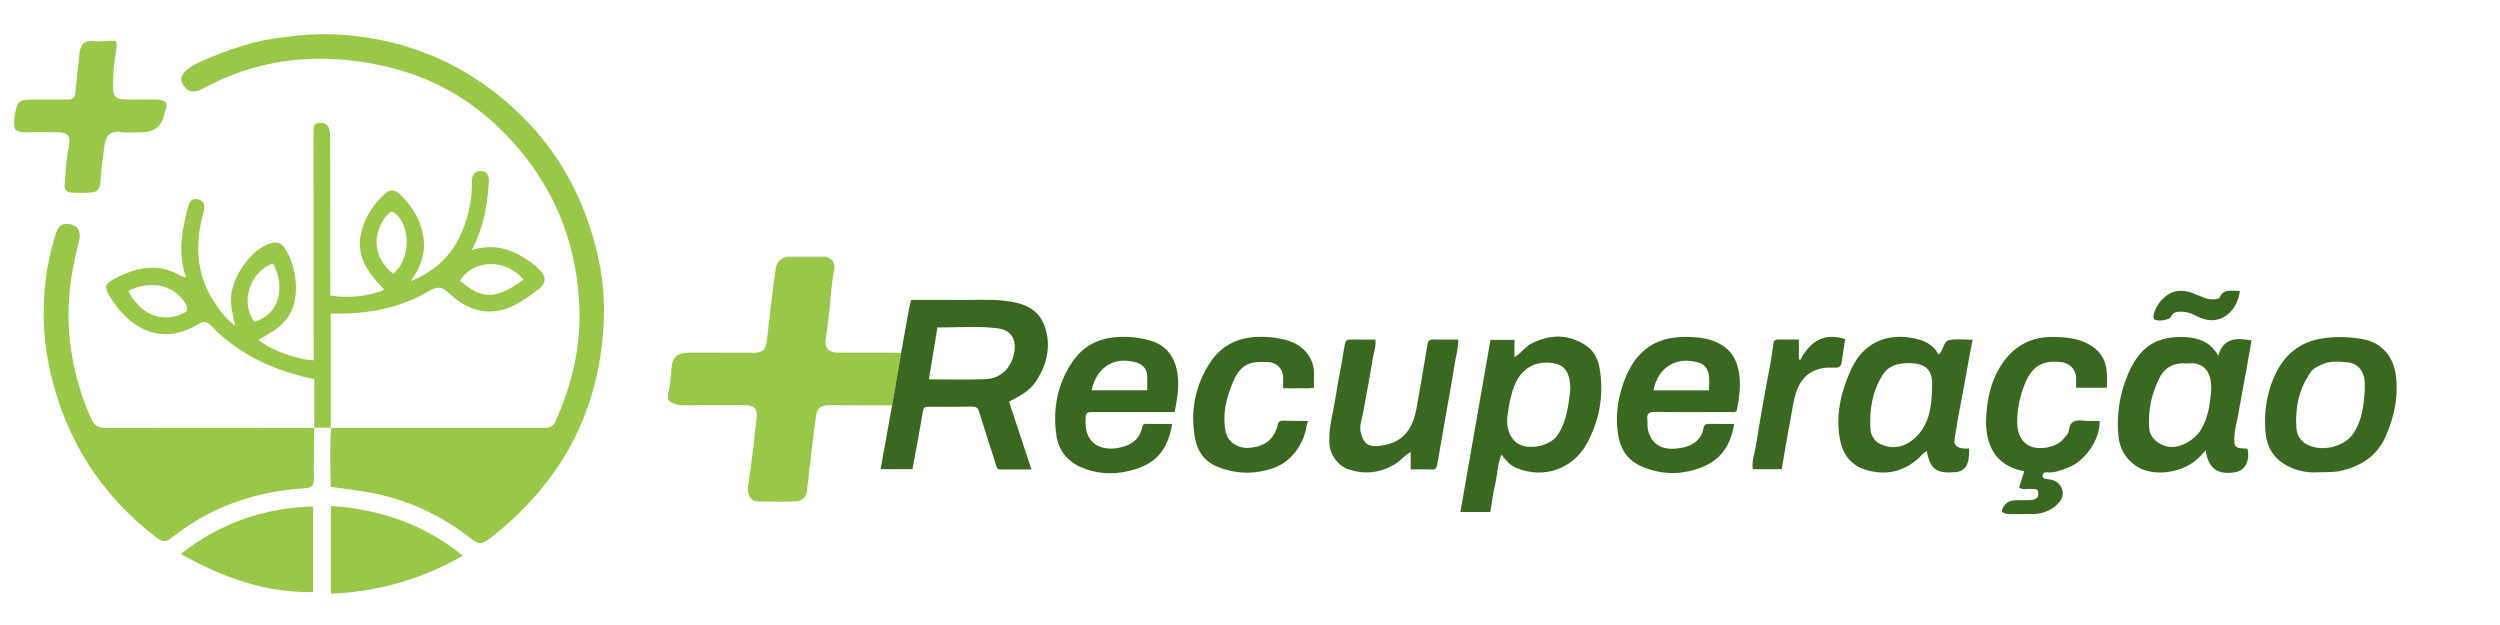 <?xml version="1.0" encoding="UTF-8"?>
<svg id="Layer_1" data-name="Layer 1" xmlns="http://www.w3.org/2000/svg" viewBox="0 0 1024 256">
  <defs>
    <style>
      .cls-1 {
        fill: #dde5d9;
      }

      .cls-2 {
        fill: #99c849;
      }

      .cls-3 {
        fill: #547d3e;
      }

      .cls-4 {
        fill: #99c848;
      }

      .cls-5 {
        fill: #3a6821;
      }
    </style>
  </defs>
  <g id="logo-recuperacao">
    <path class="cls-4" d="m365.41,166.01c-8.12-.02-16.25.08-24.37-.11-6.14-.15-6.47,1.84-7.1,6.53-1.29,9.66-2.29,19.37-3.48,29.05-.34,2.76-2.57,3.8-4.89,3.89-5.15.21-10.32.13-15.48.01-2.5-.06-4.11-2.81-3.71-5.67,1.07-7.71,2.17-15.41,2.91-23.16.18-1.86.38-3.73.62-5.59.42-3.17-1.03-4.99-4.3-5-8.41-.04-16.82-.1-25.23.03-2.61.04-4.88-.36-6.74-2.27v-2.86c.9-2.37.89-4.89,1.18-7.35.22-1.86.12-3.84.76-5.54,1.08-2.85,3.67-3.52,6.53-3.51,8.97.03,17.93,0,26.9.02,2.33,0,4.26-.75,4.73-3.14.62-3.12.89-6.31,1.25-9.48.83-7.25,1.65-14.5,2.73-21.73.4-2.65,1.7-4.08,4.1-4.81l16.71-.03c2.73.96,3.66,2.5,3.07,5.63-1.01,5.33-1.28,10.79-1.9,16.19-.43,3.73-.73,7.48-1.42,11.16-.72,3.79.86,6.14,4.72,6.17,7.74.05,15.48,0,23.22.02.95,0,1.9.11,2.85.17-.16,1.02-.31,2.04-.48,3.06-1.05,6.1-2.11,12.19-3.17,18.29Z"/>
    <path class="cls-1" d="m321.81,105.33c0-.15.01-.3.03-.45h16.64c.03.14.04.28.04.42-5.57.01-11.14.02-16.71.03Z"/>
    <path class="cls-5" d="m365.41,166.01c1.06-6.1,2.12-12.19,3.17-18.29.18-1.02.32-2.04.48-3.06,1.1-6.12,2.2-12.24,3.32-18.36.2-1.09.5-2.16.8-3.44,6.72,0,13.3-.05,19.88.01,6.11.06,12.24-.34,18.33.3,7.14.75,13.81,2.97,16.43,10.23,2.89,7.99,1.16,15.81-3.55,22.89-2.7,4.07-6.96,6.13-10.98,8.22,3.04,9.18,6.05,18.27,9.2,27.78-4.49,0-8.65,0-12.81,0-1.44,0-1.47-1.11-1.78-2.07-2.28-7.17-4.64-14.31-6.83-21.5-.49-1.62-1.16-2.21-2.9-2.17-5.93.11-11.85.07-17.78.03-1.43,0-2.11.25-2.39,1.97-1.27,7.85-2.8,15.65-4.25,23.62h-13.06c1.59-8.83,3.15-17.49,4.7-26.14Zm18.5-31.42c-1.14,6.85-2.27,13.7-3.45,20.79,7.79,0,15.5.26,23.19-.08,6.16-.27,10.34-4.34,11.67-10.34,1.29-5.81-1.01-9.8-6.9-10.52-7.96-.97-16.01-.29-24.02-.3-.41-.11-.55.06-.5.45Z"/>
    <path class="cls-5" d="m614.96,186.28c-1.67,4.02-1.57,8.06-2.5,11.88-.92,3.77-1.37,7.65-2.04,11.55h-12.25c4.13-23.57,8.23-46.98,12.34-70.5h9.81v7.1c2.89-1.73,4.4-4.32,7.08-5.66,7.77-3.89,15.31-3.84,22.47,1.05,3.08,2.11,4.74,5.58,5.35,9.25,1.81,10.75.01,21.01-5.15,30.58-5.66,10.48-17.69,14.84-28.98,10.15-2.6-1.08-4.24-3.15-6.12-5.41Zm28.25-26.52c0-6.71-2-9.87-6.22-10.83-7.5-1.71-13.9,1.8-16.69,9.05-1.55,4.03-2.37,8.23-2.85,12.46-.44,3.91.28,7.86,3.37,10.59,4.24,3.74,13.94,1.98,17.14-2.8,3.93-5.88,4.48-12.68,5.24-18.47Z"/>
    <path class="cls-5" d="m794,145.21c2.26-1.86,1.98-5.37,4.24-5.88,3.06-.68,6.39-.17,9.75-.17-1.85,9.26-3.3,18.31-5.09,27.3-.91,4.54-1.62,9.15-2.35,13.73-.33,2.06,1.23,3.21,3.23,3.48.92.12,1.86.02,2.79.02.13,6.69-1.47,9.34-5.72,9.71-7.65.67-10.31-1.25-11.62-8.58-1.5.55-2.28,1.88-3.34,2.83-6.43,5.74-13.75,7.26-21.94,4.7-6.39-2-9.44-7.03-10.44-13.06-1.66-10.03.74-19.57,5.03-28.65,5.54-11.73,16.95-14.73,27.84-11.46,3.16.95,5.9,2.74,7.61,6.02Zm-2.64,13.55c.42-6.35-1.57-10.64-11.47-9.94-3.84.27-6.85,1.61-8.88,4.94-4.17,6.81-5.39,14.34-4.87,22.1.19,2.86,1.95,5.37,5.07,6.47,4.92,1.74,9.28.54,12.98-2.78,5.75-5.17,7.03-12.11,7.18-20.79Z"/>
    <path class="cls-5" d="m908.59,145.69c2.15-7.43,7.51-7.33,13.65-6.27-.6,3.42-1.21,6.94-1.85,10.45-1.3,7.2-2.62,14.39-3.94,21.59-.4,2.18-1.03,4.35-1.18,6.55-.35,5.35-.06,5.58,5.28,5.76,1.19,4.78-.91,8.92-4.9,9.64-7.19,1.29-11.27-1.54-12.19-9.06-1.63,1.99-3.12,3.55-4.88,4.85-6.37,4.7-17.39,6.17-23.99,1.44-4.27-3.05-6.47-7.32-6.91-12.25-.76-8.69.53-17.17,3.99-25.25,4.73-11.03,11.64-15.69,23.58-15.05,5.43.29,10.39,2.17,13.33,7.61Zm-12.8,3.19c-4.82-.44-8.87,1.26-11.17,5.74-3.3,6.41-4.79,13.32-4.36,20.54.22,3.74,2.99,6.23,6.45,7.46,5.32,1.89,12.23-2.27,14.81-6.61,2.8-4.71,3.6-9.78,4.1-15.16.74-7.9-2.52-12.88-9.83-11.98Z"/>
    <path class="cls-5" d="m710.33,173.63c-1.32,8.12-4.99,14.18-12.32,17.34-8.59,3.71-17.43,3.75-25.95-.08-5.66-2.54-8.56-7.31-9.4-13.61-1.12-8.33.33-16.17,3.62-23.71,4.4-10.06,12.08-15.43,23.22-15.56,5.85-.07,11.55.39,16.63,3.91,3.5,2.42,5.12,5.76,5.97,9.69,1.22,5.64.32,11.17-.76,16.75-.9.72-2,.37-3,.38-10.14.03-20.28.1-30.41-.04-2.59-.03-3.48.82-3.17,3.28.17,1.4-.08,2.89.27,4.23,1.96,7.45,7.77,8.36,14,7.17,4.33-.83,7.95-3.26,8.78-8.24.17-1.03.88-1.54,2.04-1.53,3.43.05,6.86.02,10.49.02Zm-10.31-13.76c0-2.1.18-4.1-.05-6.06-.29-2.49-1.72-4.51-4.1-5.25-8.71-2.71-16.7,1.41-18.6,11.31h22.75Z"/>
    <path class="cls-5" d="m481.14,168.75c-10.85,0-21.54,0-32.23,0-4.26,0-4.22,0-4.27,4.13-.1,9.48,7.15,12.14,14.55,10.35,4.28-1.04,7.48-3.27,8.56-7.86.18-.77.43-1.81,1.82-1.77,3.5.1,7,.03,10.55.03-2.08,12.86-8.86,17.43-18.91,19.53-6.12,1.28-12.79.82-18.88-2-5.59-2.59-8.83-7.08-9.65-12.92-1.52-10.85.41-21.1,6.75-30.29,4.34-6.29,10.56-9.39,18.05-9.89,4.68-.31,9.3.13,13.91,1.52,7.88,2.39,10.59,8.66,11.12,15.41.36,4.53-.42,8.97-1.37,13.76Zm-33.99-8.91h22.75c0-1.88-.04-3.67,0-5.45.09-3-1.69-5.01-4.16-5.8-8.57-2.75-16.45,1.11-18.6,11.25Z"/>
    <path class="cls-5" d="m949.16,193.45c-3.7.26-8.39-.46-12.69-2.86-5.45-3.05-8.12-7.85-8.56-13.95-.55-7.58.42-14.92,3.44-21.96,3.94-9.2,10.49-14.85,20.76-16.2,5.63-.74,11.08-.51,16.54.65,7.06,1.5,11.65,7.07,12.64,14.27,1.22,8.91-.56,17.21-4.1,25.29-3.53,8.05-10.03,12.23-18.36,14.16-2.83.66-5.66.51-9.67.6Zm19.44-33.69c0-.95,0-1.9,0-2.85-.04-4.48-2.62-8.07-6.97-8.48-3.48-.33-7.1-.76-10.6.87-1.74.81-3.47,1.55-4.54,3.08-4.81,6.87-6.48,14.67-5.89,22.87.17,2.33,1.14,4.7,3.56,6.32,5.92,3.96,16.12,1.71,19.91-4.21,3.47-5.41,4.2-11.44,4.53-17.6Z"/>
    <path class="cls-5" d="m860.04,172.86c.01,7.48-6.23,16.34-13.39,18.84-2.62.92-5.23,2.09-8.15,1.74-.94-.11-1.68.18-1.83,1.3-.17,1.32,1.02,1.28,1.67,1.45.88.24,1.79.22,2.72.56,3.87,1.46,5.09,5.92,2.35,9.02-2.76,3.12-6.3,4.64-10.43,4.76-3.25.09-6.5-.02-9.75.04-1.18.02-2.23-.19-3.16-.91-.03-.18-.14-.38-.09-.54q1.25-4.24,5.92-4.24c2.01,0,4.02.07,6.02-.09,1.69-.14,3.2-.7,2.98-2.92-.2-2.12-1.82-1.44-3.04-1.6-1.56-.2-3.22.49-4.84-.56.7-2.2,1.39-4.38,2.12-6.67-7.32-1.43-12.51-5.18-14.66-12.62-1.18-4.11-1.14-8.27-.74-12.34.69-7.08,2.56-13.95,6.83-19.83,4.72-6.51,11.17-10.12,19.37-10.22,5.86-.07,11.58.35,16.75,3.65,4.28,2.73,6.08,6.65,6.29,11.49.08,1.8.01,3.61.01,5.64h-12.61c0-1.31.03-2.7,0-4.09-.08-3.57-2.86-6.1-6.44-6.46-9.42-.96-12.77,3.83-15.22,10.69-1.68,4.69-2.55,9.54-2.46,14.55.08,4.71,2.28,8.31,5.99,9.53,4.22,1.38,10.52-.13,12.89-3.23.84-1.1,2.15-2.05,2.28-3.49.36-3.75,2.58-4.41,5.83-4.02,2.07.25,4.2.09,6.3.12.16.15.33.31.49.46Z"/>
    <path class="cls-5" d="m563.37,139.09c.32,2.99-.78,5.56-1.17,8.18-1.11,7.33-2.61,14.6-3.91,21.91-.45,2.56-1.53,5.32-.98,7.68,1.33,5.76,3.93,6.81,10.84,5.2,7.37-1.71,10.67-7.44,11.96-14.37,1.66-8.85,3.06-17.75,4.58-26.63.24-1.39.89-2.08,2.48-2.02,3.24.13,6.49.04,10.09.04.19,3.34-.87,6.44-1.35,9.57-1.1,7.15-2.46,14.25-3.7,21.38-1.2,6.88-2.35,13.76-3.61,20.62-.18.96-.74,1.76-2.16,1.67-2.75-.17-5.52-.05-8.62-.05v-7.14c-2.79,1.58-4.39,3.82-6.77,5.19-6.02,3.46-12.14,4.08-18.63,1.96-4.43-1.45-7.74-6.2-7.93-10.8-.27-6.44,1.6-12.57,2.57-18.82,1.09-7.07,2.61-14.07,3.69-21.14.28-1.8.7-2.51,2.55-2.46,3.32.1,6.65.03,10.08.03Z"/>
    <path class="cls-5" d="m535.34,173.47c-.95,7.86-5.97,15.63-14.01,18.34-7.73,2.6-15.27,2.37-22.75-.66-5.12-2.08-8.09-6.26-9.05-11.38-2.12-11.26-.04-22.01,6.33-31.55,4.4-6.59,11.01-9.95,19.1-10.23,4.56-.16,9.03.31,13.34,1.78,5.92,2.01,10.23,7.34,9.9,13.79-.09,1.7-.01,3.41-.01,5.21-2.18.53-4.27.2-6.34.26-1.99.06-3.98.01-6.29.01,0-1.7.06-3.19-.01-4.68-.18-3.45-2.66-5.87-6.12-6.06-8.42-.46-11.69,1.36-14.8,9.16-2.46,6.16-4,12.53-2.61,19.34.79,3.85,4.55,7.34,10.62,6.55,6.01-.78,9.46-3.86,10.78-9.63.21-.93.95-1.47,2.13-1.43,3.24.12,6.49.1,9.74.14.02.35.03.7.05,1.04Z"/>
    <path class="cls-5" d="m736.82,139.09v7.89c.16.19.32.39.49.58,4.03-7.49,9.58-11.58,18.45-8.64-.49,3.24-.93,6.54-1.49,9.82-.24,1.4-1.18,1.91-2.67,1.87-1.69-.04-3.38-.12-5.11.19-8.24,1.49-10.76,8.08-11.99,14.63-1.66,8.9-3.16,17.83-4.72,26.75h-11.83c-.49-3.37.77-6.44,1.26-9.59,1.16-7.43,2.44-14.84,3.79-22.24,1.2-6.58,2.64-13.11,3.43-19.76.14-1.21.89-1.53,1.99-1.52,2.66.03,5.33,0,8.41,0Z"/>
    <path class="cls-5" d="m917.48,119.14c-1.23,8.42-6.84,12.29-12.09,12-2.27-.12-4.33-.97-6.32-2.01-1.86-.97-3.79-1.51-5.94-1.46-1.73.04-3.05.2-3.87,2.06-.62,1.41-5.57,2.05-6.74,1.09-.35-.29-.54-.6-.46-1.19.6-4.56,4.65-9.32,9.14-10.29,3.36-.73,6.5.43,9.51,1.74,1.9.83,3.75,1.61,5.9,1.56,1.02-.02,2.32-.26,2.59-.86,1.8-3.97,5.18-2.34,8.28-2.66Z"/>
    <path class="cls-3" d="m535.34,173.47c-.02-.35-.03-.7-.05-1.04.98.31.48.68.05,1.04Z"/>
    <path class="cls-3" d="m860.04,172.86c-.16-.15-.33-.31-.49-.46.41-.1.55.07.49.46Z"/>
    <path class="cls-1" d="m384.41,134.14c-.17.15-.33.3-.5.45-.06-.39.09-.57.5-.45Z"/>
  </g>
  <g>
    <path class="cls-2" d="m157.64,16.72c19.86,4.44,37.08,13.47,52.21,27.13,18.93,17.09,30.22,38.27,35.46,62.91,2.15,10.12,2.53,20.51,1.63,30.72-2.06,23.24-10.02,44.32-25.02,62.52-6.39,7.76-13.57,14.63-21.54,20.74-2.56,1.96-4.14,2.48-7.14.11-12.46-9.85-26.57-16.42-42.3-19.2-4.94-.87-9.94-1.44-15.42-2.23-.3-7.91-.41-16.05.05-24.21l-.05.06c28.94-.01,57.87-.04,86.81,0,2.37,0,4.06-.12,5.27-2.83,6.45-14.41,10.17-29.55,9.74-45.2-.67-24.78-8.58-47.07-24.89-66.33-14.19-16.75-31.77-28.17-52.75-33.28-25.46-6.2-50.7-4.77-74.56,7.58-1.84.95-3.56,2.19-5.86,2.21-2.4.02-3.52-1.27-4.51-3.13-1.06-1.98-.4-3.37.98-4.9,2.07-2.27,4.82-3.41,7.46-4.58,10.77-4.76,21.85-8.5,33.69-9.65,1.69-.16,7.68-1.15,16.68-1.15s19.24,1.65,24.05,2.72Z"/>
    <path class="cls-2" d="m6.13,46.72c1.17-6.26,2.3-5.94,9.56-5.94,3.97,0,7.94,0,11.91,0,1.74,0,3.01-.46,3.21-2.53.52-5.28,1.18-10.55,1.69-15.83.36-3.68,1.52-6.11,5.98-5.55,2.9.37,8.36-.57,9.01.07,1.09,1.07-.91,7.07-1.12,14.81s-.54,9.03,7.02,9.03c3.69,0,7.38-.11,11.06.04,2.74.11,4.89.97,3.23,4.45-.12.25-.18.54-.22.81q-1.32,8.09-9.41,8.09c-2.84,0-5.72.34-8.5-.07-4.72-.7-6.28,1.88-6.78,5.78-.64,4.98-1.39,9.97-1.66,14.98-.13,2.33-1.18,3.66-3.03,3.88-3.06.37-6.21.31-9.3.09-1.78-.13-2.48-1.56-2.29-3.39.46-4.46.51-9,1.36-13.39,1.31-6.81.7-7.88-5.94-7.89-3.54,0-7.09-.04-10.63.01-1.9.03-4.71-.18-5.16-1.51-.54-1.68-.36-4.01,0-5.96Z"/>
    <path class="cls-2" d="m135.57,175.2c-2.29,0-4.58,0-6.88,0l.06.07v-19.97c-11.87-2.43-22.46-6.46-31.97-13.09-3.7-2.58-7.2-5.4-10.25-8.73-1.54-1.69-2.97-2.13-5.14-.81-14.57,8.9-27.17,2.67-35.23-9.43-4.41-6.62-3.66-7.07,3.85-10.57,7.76-3.62,16.11-4.53,24.06.38.43.27,1.01.28,2.11.56-3.31-9.63-1.76-18.79.59-27.94.59-2.3,1.23-4.72,4.29-3.99,3.21.76,2.83,3.31,2.17,5.75-3.43,12.7-2.91,24.93,4.52,36.26,2.19,3.35,4.46,6.7,8.58,9.73-.87-4.27-1.85-7.5-1.75-10.96.24-8.52,7.49-19.46,15.46-22.56,2.37-.92,4.76-.93,6.42,1.47,5.18,7.49,7.07,21.6.89,29.38-3.08,3.88-7.3,6.03-11.44,8.43,4.29,3.92,15.72,8.22,22.57,8.39,0-1.69,0-3.36,0-5.04-.02-28.51-.04-57.02-.06-85.52,0-.43-.06-.86,0-1.28.32-2.16-.94-5.5,2.82-5.46,3.52.04,3.98,2.96,3.98,5.85.01,20.14.04,40.28.07,60.42,0,1.53,0,3.05,0,4.48,6.83,1.3,16.47.27,22.15-2.34-4.07-4.31-7.94-8.5-9.52-14.52-2.35-8.97,3.62-20.08,10.65-25.46,1.48-1.13,3.36-.79,4.98.68,5.74,5.24,9.33,11.74,10.07,19.34.55,5.58-1.52,10.9-5.31,16.45,11.03-4.6,17.87-11.82,21.64-22.02,2.25-6.09,3.48-12.4,3.35-18.87-.05-2.76,1.3-4.22,3.53-4.25,2.37-.03,3.54,1.67,3.39,4.32-.53,9.54-2.07,18.83-6.97,28.06,7.64-2.37,14.21-1.03,20.36,2.52,2.79,1.61,5.42,3.5,7.67,5.86,2.61,2.73,2.3,5.36-.53,7.55-3.09,2.39-6.26,4.66-9.76,6.51-10.03,5.3-19.37,2.48-26.92-4.6-2.86-2.69-4.76-3.18-8.24-1.11-10.81,6.43-22.77,9.04-35.28,9.3-1.54.03-3.08,0-5.08,0,0,15.8,0,31.32,0,46.83,0,0,.05-.06.05-.06Zm78.83-60.64c-6.45-8.21-20.01-8.97-25.97.4,9.06,7.93,15.01,7.66,25.97-.4Zm-53.35-2.44c7.09-5.61,7.45-19.7.64-24.89-1.2-.91-2.01-.38-2.87.57-6.86,7.61-5.91,18.05,2.24,24.32Zm-108.52,7.05c4.63,8.98,13.18,13.57,22.58,9.16,1.69-.79,2.07-1.73,1-3.65-3.92-7.06-13.19-10.72-23.58-5.51Zm59.34-11.23c-9.59,3.16-13.64,16.31-7.63,23.8,10.36-2.9,12.73-14.31,7.63-23.8Z"/>
    <path class="cls-2" d="m128.69,175.2c-.06,6.94-.22,13.88-.13,20.82.04,2.88-.87,3.79-3.88,3.98-19.85,1.26-37.97,7.4-53.74,19.8-2.19,1.72-3.65,2.85-6.76.47-22.75-17.42-37.17-39.99-43.56-67.85-2.47-10.79-3.23-21.74-2.42-32.67.6-8.15,2.21-16.25,4.69-24.15,1.14-3.62,3.38-4.41,6.4-3.61,3.19.85,3.83,3.62,3.14,6.42-1.37,5.55-2.62,11.08-3.4,16.77-1.33,9.71-1.33,19.41.22,28.99,1.54,9.49,4.11,18.75,8.25,27.55,1.33,2.82,2.88,3.55,5.78,3.54,28.49-.08,56.98-.02,85.47,0,0,0-.06-.07-.06-.07Z"/>
    <path class="cls-2" d="m128.25,207.43v35.08c-19.74.34-37.16-6.05-54.25-15.62,16.15-12.56,33.95-18.89,54.25-19.45Z"/>
    <path class="cls-2" d="m135.59,243.21v-35.95c20.17,1.31,38.19,7.55,53.98,20.35-16.69,9.62-34.55,14.69-53.98,15.6Z"/>
  </g>
</svg>